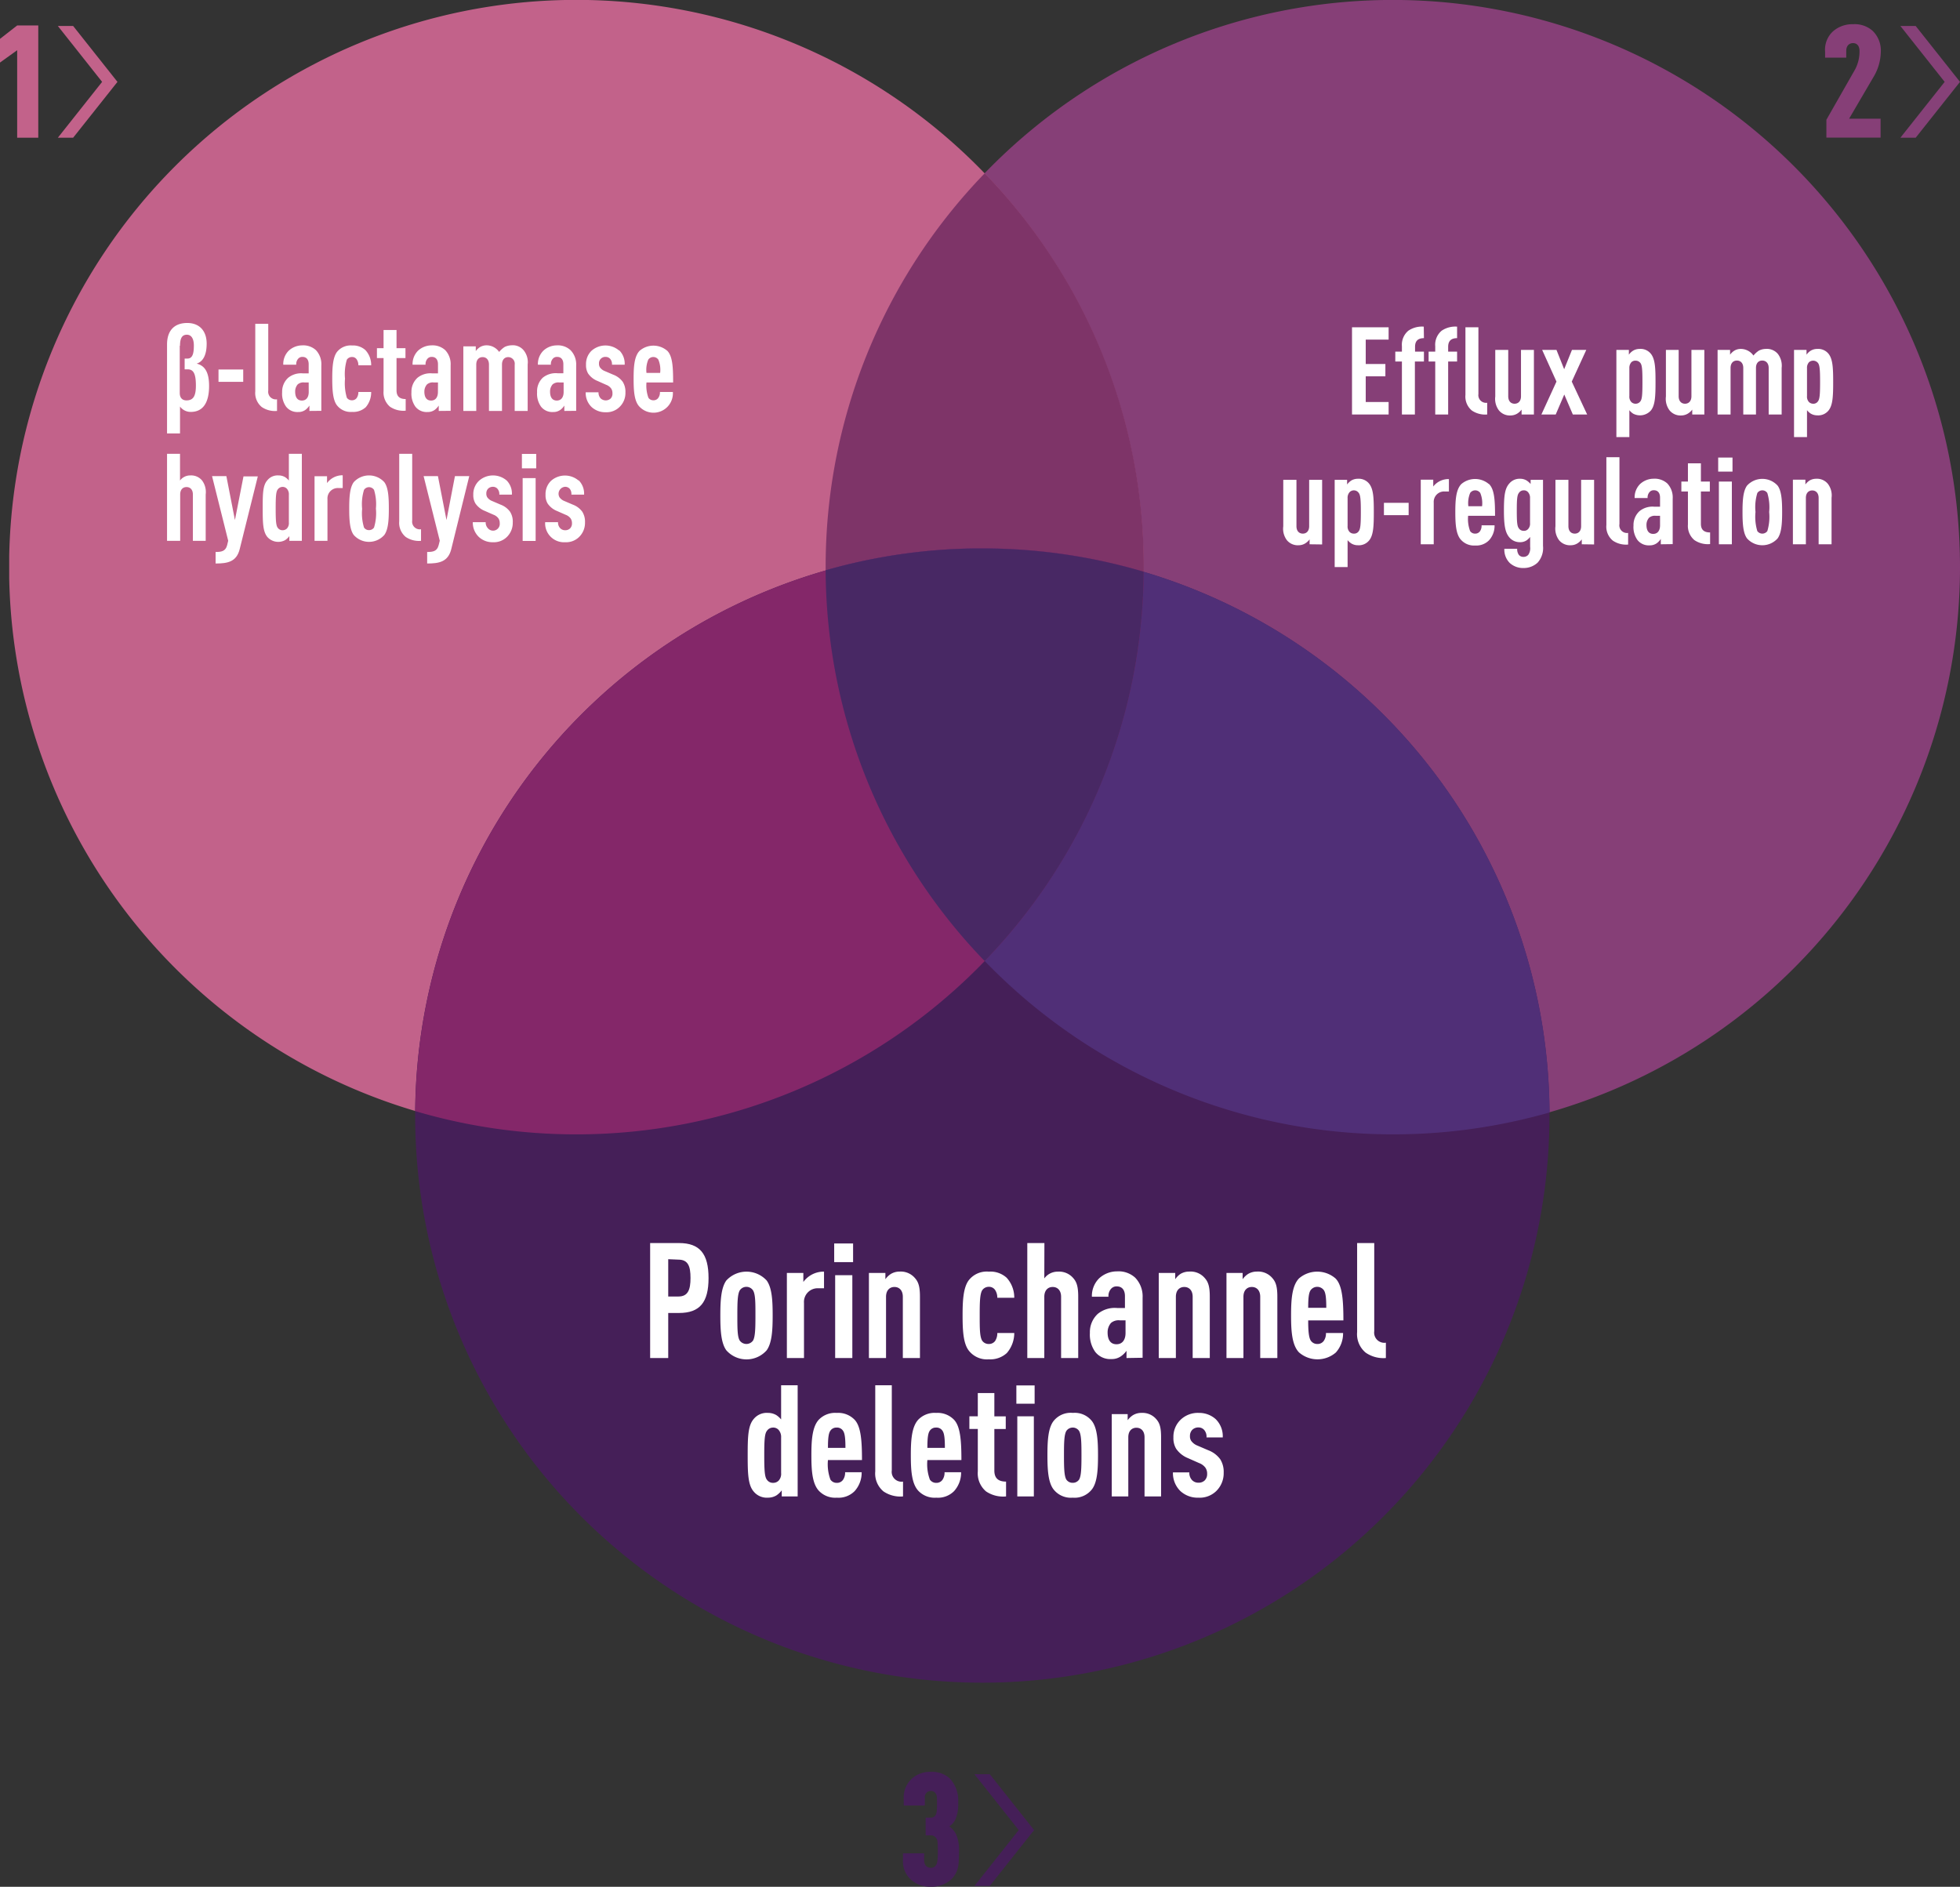 <svg id="cr-ven-diagram-3" xmlns="http://www.w3.org/2000/svg" viewBox="0 0 364.09 350.503"><rect x="0" y="0" width="364.09" height="350.503" fill="#333333" stroke="none"/><defs><clipPath id="clip-path"><path id="Path_5336" d="M155.53,0H366.26V210.73H155.53Z" transform="translate(-2.17)"/></clipPath><clipPath id="clip-path-2"><path id="Path_5338" d="M3.88,0H214.61V210.73H3.88Z" transform="translate(-2.17)"/></clipPath><clipPath id="clip-path-3"><path id="Path_5340" d="M79.31,101.87H290.04V312.6H79.31Z" transform="translate(-2.17)"/></clipPath></defs><g id="Group_2935" clip-path="url(#clip-path)"><path id="Path_5335" d="M366.26,105.36A105.37,105.37,0,1,0,260.89,210.73,105.37,105.37,0,0,0,366.26,105.36" transform="translate(-2.17)" fill="#863f77"/></g><g id="Group_2936" clip-path="url(#clip-path-2)"><path id="Path_5337" d="M214.61,105.36a105.375,105.375,0,1,1,0-.01" transform="translate(-2.17)" fill="#c2628a"/></g><g id="Group_2937" clip-path="url(#clip-path-3)"><path id="Path_5339" d="M290,207.23a105.355,105.355,0,1,0,0,.01" transform="translate(-2.17)" fill="#451f58"/></g><path id="Path_5343" d="M128.3,230.92c3.87,0,5.49,2,5.49,6.51s-1.62,6.48-5.49,6.48h-2v8.37h-3.36V230.92Zm-2,3v6.93h1.89c1.8,0,2.25-1.29,2.25-3.45s-.44-3.4-2.26-3.4Z" transform="translate(-2.17)" fill="#fff"/><path id="Path_5344" d="M144.59,237.88c1,1.38,1.11,3.81,1.11,6.48s-.12,5.1-1.11,6.48a5,5,0,0,1-7.5,0c-1-1.38-1.11-3.81-1.11-6.48s.12-5.1,1.11-6.48a5.09,5.09,0,0,1,7.5,0Zm-5,1.83c-.42.72-.45,2.31-.45,4.65s0,4,.45,4.68a1.52,1.52,0,0,0,2.46,0c.42-.72.45-2.34.45-4.68s0-3.93-.45-4.65a1.48,1.48,0,0,0-2.46,0Z" transform="translate(-2.17)" fill="#fff"/><path id="Path_5345" d="M155.24,239.32h-1.08a2.54,2.54,0,0,0-2.64,2.73v10.23h-3.18V236.47h3.06v1.68a4.67,4.67,0,0,1,3.84-1.92Z" transform="translate(-2.17)" fill="#fff"/><path id="Path_5346" d="M160.64,234.46h-3.51V231h3.51Zm-.14,17.82h-3.19V236.89h3.19Z" transform="translate(-2.17)" fill="#fff"/><path id="Path_5347" d="M172.16,237.46c.63.72.9,1.59.9,3.42v11.4h-3.18V240.91c0-1.23-.69-1.83-1.56-1.83s-1.56.6-1.56,1.83v11.37h-3.18V236.47h3.06v1.17a3.66,3.66,0,0,1,1.05-1,3.14,3.14,0,0,1,1.59-.42,3.46,3.46,0,0,1,2.88,1.24Z" transform="translate(-2.17)" fill="#fff"/><path id="Path_5348" d="M189.17,237.37a5.46,5.46,0,0,1,1.41,3.72h-3.15a2.55,2.55,0,0,0-.42-1.47,1.36,1.36,0,0,0-1.17-.57,1.47,1.47,0,0,0-1.23.66c-.42.72-.45,2.31-.45,4.65s0,3.93.45,4.68a1.44,1.44,0,0,0,1.23.63,1.41,1.41,0,0,0,1.17-.54,2.58,2.58,0,0,0,.42-1.5h3.15a5.68,5.68,0,0,1-1.38,3.72,4.55,4.55,0,0,1-3.36,1.17,4.26,4.26,0,0,1-3.75-1.68c-1-1.35-1.11-3.81-1.11-6.48s.12-5.1,1.11-6.48a4.23,4.23,0,0,1,3.75-1.65A4.48,4.48,0,0,1,189.17,237.37Z" transform="translate(-2.17)" fill="#fff"/><path id="Path_5349" d="M196.16,237.49a3.08,3.08,0,0,1,.93-.84,3.14,3.14,0,0,1,1.59-.42,3.46,3.46,0,0,1,2.88,1.23c.63.72.9,1.59.9,3.42v11.4h-3.18V240.91c0-1.23-.69-1.83-1.56-1.83s-1.56.6-1.56,1.83v11.37H193V230.92h3.18Z" transform="translate(-2.17)" fill="#fff"/><path id="Path_5350" d="M211.43,252.28v-1.35a4.051,4.051,0,0,1-1,1,2.92,2.92,0,0,1-1.8.54,3.53,3.53,0,0,1-3-1.32,5.48,5.48,0,0,1-1-3.54,4.59,4.59,0,0,1,1.47-3.54,5,5,0,0,1,3.63-1.08h1.41V240.8c0-1.17-.54-1.83-1.53-1.83a1.33,1.33,0,0,0-1.05.45,2,2,0,0,0-.48,1.47H205a4.61,4.61,0,0,1,1.35-3.42,4.91,4.91,0,0,1,3.33-1.29,4.56,4.56,0,0,1,3.36,1.17,5,5,0,0,1,1.38,3.72v11.16Zm-.18-7H210.2a2.18,2.18,0,0,0-1.65.48,2.65,2.65,0,0,0-.63,1.77c0,1.41.57,2.19,1.65,2.19s1.68-.81,1.68-2.1Z" transform="translate(-2.17)" fill="#fff"/><path id="Path_5351" d="M226,237.46c.63.72.9,1.59.9,3.42v11.4h-3.18V240.91c0-1.23-.69-1.83-1.56-1.83s-1.56.6-1.56,1.83v11.37h-3.18V236.47h3.06v1.17a3.66,3.66,0,0,1,1-1,3.14,3.14,0,0,1,1.59-.42,3.46,3.46,0,0,1,2.93,1.24Z" transform="translate(-2.17)" fill="#fff"/><path id="Path_5352" d="M238.55,237.46c.63.72.9,1.59.9,3.42v11.4h-3.18V240.91c0-1.23-.69-1.83-1.56-1.83s-1.56.6-1.56,1.83v11.37H230V236.47h3v1.17a3.66,3.66,0,0,1,1.05-1,3.14,3.14,0,0,1,1.59-.42,3.46,3.46,0,0,1,2.91,1.24Z" transform="translate(-2.17)" fill="#fff"/><path id="Path_5353" d="M250.25,237.49c1.26,1.26,1.47,4,1.47,7.8h-6.54c0,1.8.09,3.15.48,3.75a1.43,1.43,0,0,0,1.23.63,1.4,1.4,0,0,0,1.2-.6,2.4,2.4,0,0,0,.39-1.44h3.18a5.29,5.29,0,0,1-1.35,3.63,5.224,5.224,0,0,1-6.84-.03c-1.32-1.38-1.47-4-1.47-6.87s.15-5.49,1.47-6.87a5.19,5.19,0,0,1,6.78,0Zm-4.62,2.19c-.33.48-.45,1.41-.45,3.27h3.36c0-1.86-.12-2.79-.45-3.27a1.52,1.52,0,0,0-2.46,0Z" transform="translate(-2.17)" fill="#fff"/><path id="Path_5354" d="M257.45,247.3a1.89,1.89,0,0,0,2.16,2.13v2.85a5.78,5.78,0,0,1-3.75-1,4.46,4.46,0,0,1-1.59-3.84V230.92h3.18Z" transform="translate(-2.17)" fill="#fff"/><path id="Path_5362" d="M9.28,25.58H5.36V9.33L2.17,11.62V7.22L5.36,4.73H9.28Z" transform="translate(-2.17)" fill="#c2628a"/><path id="Path_5363" d="M350,5.7a5.08,5.08,0,0,1,1.55,3.93A9.37,9.37,0,0,1,350.37,14l-4.71,8.05h5.85v3.51H341.44V22.25l5.36-9.4a7.06,7.06,0,0,0,.79-3.37c0-1-.5-1.47-1.2-1.47s-1.26.47-1.26,1.44v1.26H341.2V9.6a4.62,4.62,0,0,1,1.44-3.75,5.4,5.4,0,0,1,3.75-1.35A5,5,0,0,1,350,5.7Z" transform="translate(-2.17)" fill="#863f77"/><path id="Path_5364" d="M178.67,330.45a6,6,0,0,1,1.49,4.36,7.2,7.2,0,0,1-.5,3.16,3.44,3.44,0,0,1-1.14,1.32,4.23,4.23,0,0,1,1.23,1.41,7.41,7.41,0,0,1,.56,3.48c0,2.26-.09,3.66-1.49,5a5.46,5.46,0,0,1-3.72,1.32,5.4,5.4,0,0,1-3.75-1.35,4.62,4.62,0,0,1-1.44-3.75v-1.11h3.93v1.26c0,1,.55,1.43,1.26,1.43a1,1,0,0,0,.9-.44c.27-.32.38-1,.38-2.34,0-1.81,0-2.37-.32-2.75a1.15,1.15,0,0,0-1-.5h-.94v-3.28h.94a1,1,0,0,0,.82-.35c.32-.44.35-1,.35-2.2s0-1.64-.29-2a1,1,0,0,0-.85-.41,1.11,1.11,0,0,0-1.12,1.26v1.44h-3.92V334.2a4.72,4.72,0,0,1,1.44-3.72,5,5,0,0,1,3.6-1.32,4.83,4.83,0,0,1,3.58,1.29Z" transform="translate(-2.17)" fill="#451f58"/><path id="Path_5365" d="M10.75,25.58h2.84l8.23-10.37L13.59,4.83H10.75l8.22,10.38Z" fill="#c2628a"/><path id="Path_5366" d="M353.02,25.58h2.84l8.23-10.37L355.86,4.83h-2.84l8.22,10.38Z" fill="#864178"/><path id="Path_5367" d="M181.01,350.35h2.85l8.23-10.38-8.23-10.38h-2.85l8.23,10.38Z" fill="#451f58"/><g id="Group_2939" transform="translate(-2.17)"><path id="Path_5368" d="M40.56,63.84c0,2-.61,3.32-1.86,3.71,1.56.38,2.31,1.66,2.31,4.15,0,3.14-1.15,4.82-3.4,4.82a2.43,2.43,0,0,1-2-1v5H33.2V64c0-2.72,1.47-4,3.75-4S40.56,61.48,40.56,63.84Zm-5,.39V73c0,.88.45,1.38,1.25,1.38,1.29,0,1.75-.84,1.75-2.77,0-2.34-.53-3-1.55-3h-.54v-2H37c1,0,1.18-1.09,1.18-2.43s-.52-2-1.29-2-1.28.46-1.28,2.05Z" fill="#fff"/><path id="Path_5369" d="M47.35,70.93H42.76V68.64h4.59Z" fill="#fff"/><path id="Path_5370" d="M52,72.57a1.42,1.42,0,0,0,1.63,1.61v2.16a4.35,4.35,0,0,1-2.84-.73,3.37,3.37,0,0,1-1.2-2.91V60.16H52Z" fill="#fff"/><path id="Path_5371" d="M59.65,76.34v-1a3.27,3.27,0,0,1-.73.79,2.2,2.2,0,0,1-1.36.41,2.65,2.65,0,0,1-2.25-1,4.14,4.14,0,0,1-.73-2.68,3.48,3.48,0,0,1,1.12-2.68,3.81,3.81,0,0,1,2.74-.82h1.07V67.68c0-.88-.41-1.38-1.16-1.38a1,1,0,0,0-.79.34,1.52,1.52,0,0,0-.36,1.11H54.79a3.49,3.49,0,0,1,1-2.59,3.7,3.7,0,0,1,2.52-1,3.46,3.46,0,0,1,2.55.89,3.79,3.79,0,0,1,1,2.82v8.45Zm-.14-5.29h-.79a1.63,1.63,0,0,0-1.25.36A2,2,0,0,0,57,72.75c0,1.07.43,1.66,1.25,1.66s1.27-.62,1.27-1.59Z" fill="#fff"/><path id="Path_5372" d="M70.06,65.05a4.07,4.07,0,0,1,1.06,2.81H68.74a1.92,1.92,0,0,0-.32-1.11,1,1,0,0,0-.88-.43,1.12,1.12,0,0,0-.94.5,9.23,9.23,0,0,0-.34,3.52,9.51,9.51,0,0,0,.34,3.55,1.12,1.12,0,0,0,.94.47,1.07,1.07,0,0,0,.88-.41,1.92,1.92,0,0,0,.32-1.13h2.38a4.27,4.27,0,0,1-1,2.82,3.45,3.45,0,0,1-2.54.88,3.23,3.23,0,0,1-2.85-1.27c-.74-1-.84-2.89-.84-4.91s.1-3.86.84-4.91a3.24,3.24,0,0,1,2.85-1.25A3.4,3.4,0,0,1,70.06,65.05Z" fill="#fff"/><path id="Path_5373" d="M75.83,64.68h1.66v1.84H75.83v6c0,1.11.57,1.61,1.7,1.61v2.16a4.43,4.43,0,0,1-2.91-.73,3.46,3.46,0,0,1-1.2-2.91V66.52H72.19V64.68h1.23V61.3h2.41Z" fill="#fff"/><path id="Path_5374" d="M83.67,76.34v-1a3.27,3.27,0,0,1-.73.79,2.2,2.2,0,0,1-1.36.41,2.65,2.65,0,0,1-2.25-1,4.14,4.14,0,0,1-.73-2.68,3.48,3.48,0,0,1,1.12-2.68,3.81,3.81,0,0,1,2.74-.82h1.07V67.68c0-.88-.41-1.38-1.16-1.38a1,1,0,0,0-.79.34,1.52,1.52,0,0,0-.36,1.11H78.81a3.49,3.49,0,0,1,1-2.59,3.72,3.72,0,0,1,2.52-1,3.46,3.46,0,0,1,2.55.89,3.79,3.79,0,0,1,1,2.82v8.45Zm-.14-5.29h-.79a1.63,1.63,0,0,0-1.25.36A2,2,0,0,0,81,72.75c0,1.07.43,1.66,1.25,1.66s1.27-.62,1.27-1.59Z" fill="#fff"/><path id="Path_5375" d="M99.48,65.12a3.5,3.5,0,0,1,.71,2.59v8.63H97.78V67.73a1.22,1.22,0,0,0-1.2-1.39c-.66,0-1.16.46-1.16,1.39v8.61H93V67.73c0-.93-.52-1.39-1.18-1.39s-1.18.46-1.18,1.39v8.61h-2.4v-12h2.31v.88a2.85,2.85,0,0,1,.8-.75,2.41,2.41,0,0,1,1.2-.32,2.84,2.84,0,0,1,2.34,1.23,4.56,4.56,0,0,1,1-.91,3,3,0,0,1,1.27-.32,2.61,2.61,0,0,1,2.32.97Z" fill="#fff"/><path id="Path_5376" d="M107,76.34v-1a3,3,0,0,1-.72.79,2.23,2.23,0,0,1-1.37.41,2.64,2.64,0,0,1-2.24-1,4.14,4.14,0,0,1-.73-2.68,3.47,3.47,0,0,1,1.06-2.7,3.82,3.82,0,0,1,2.75-.82h1.07V67.68c0-.88-.41-1.38-1.16-1.38a1,1,0,0,0-.8.34,1.52,1.52,0,0,0-.36,1.11h-2.41a3.5,3.5,0,0,1,1-2.59,3.68,3.68,0,0,1,2.52-1,3.43,3.43,0,0,1,2.54.89,3.76,3.76,0,0,1,1.05,2.82v8.45Zm-.13-5.29h-.8a1.64,1.64,0,0,0-1.25.36,2,2,0,0,0-.47,1.34c0,1.07.43,1.66,1.25,1.66s1.27-.62,1.27-1.59Z" fill="#fff"/><path id="Path_5377" d="M117.21,65.09a3.49,3.49,0,0,1,1,2.66h-2.36a1.48,1.48,0,0,0-.34-1.09,1.1,1.1,0,0,0-.84-.36,1.17,1.17,0,0,0-1.23,1.25,1.2,1.2,0,0,0,.18.7,2,2,0,0,0,.89.68l1.59.68a3.88,3.88,0,0,1,1.75,1.32,3.46,3.46,0,0,1,.5,2,3.58,3.58,0,0,1-1.07,2.65,3.43,3.43,0,0,1-2.61,1,3.71,3.71,0,0,1-2.64-1,3.63,3.63,0,0,1-1.06-2.7h2.38a1.58,1.58,0,0,0,.41,1.14,1.384,1.384,0,0,0,1.84.02,1.3,1.3,0,0,0,.34-1,1.49,1.49,0,0,0-.25-.88,2,2,0,0,0-.93-.68l-1.59-.71a3.83,3.83,0,0,1-1.75-1.38,3,3,0,0,1-.39-1.64,3.42,3.42,0,0,1,1-2.57,3.9,3.9,0,0,1,5.11-.09Z" fill="#fff"/><path id="Path_5378" d="M126.1,65.14c1,1,1.11,3,1.11,5.91h-4.95a6.55,6.55,0,0,0,.36,2.84,1.08,1.08,0,0,0,.93.47,1.06,1.06,0,0,0,.91-.45,1.78,1.78,0,0,0,.3-1.09h2.4a3.6,3.6,0,0,1-6.18,2.75c-1-1-1.11-3-1.11-5.2s.11-4.16,1.11-5.2a3.92,3.92,0,0,1,5.14,0Zm-3.5,1.66a4.9,4.9,0,0,0-.34,2.47h2.54a4.9,4.9,0,0,0-.34-2.47,1.141,1.141,0,0,0-1.86,0Z" fill="#fff"/><path id="Path_5379" d="M35.61,89.27a2.2,2.2,0,0,1,.7-.63,2.32,2.32,0,0,1,1.2-.32,2.63,2.63,0,0,1,2.19.93,3.58,3.58,0,0,1,.68,2.59v8.63H38V91.86c0-.93-.52-1.38-1.18-1.38s-1.18.45-1.18,1.38v8.61H33.2V84.3h2.41Z" fill="#fff"/><path id="Path_5380" d="M46.7,102c-.59,2.4-2.3,2.68-4.48,2.68v-2.14c1.05,0,1.84-.11,2.14-1.25l.2-.84-3-12h2.66l1.59,8.16L47.4,88.5h2.66Z" fill="#fff"/><path id="Path_5381" d="M55.83,84.3h2.41v16.17H55.92v-.88a3,3,0,0,1-.79.75,2.69,2.69,0,0,1-3.32-.62c-.8-1-.84-2.63-.84-5.24s0-4.28.84-5.23a2.45,2.45,0,0,1,2.11-.93,2.35,2.35,0,0,1,1.21.32,3,3,0,0,1,.7.63Zm-2.07,6.63c-.31.41-.38,1.27-.38,3.55s.07,3.15.38,3.56a1.06,1.06,0,0,0,.89.46,1.15,1.15,0,0,0,.82-.32,1.46,1.46,0,0,0,.36-1.11V91.91a1.54,1.54,0,0,0-.36-1.11,1.06,1.06,0,0,0-.82-.35A1.11,1.11,0,0,0,53.76,90.93Z" fill="#fff"/><path id="Path_5382" d="M65.83,90.66H65a1.93,1.93,0,0,0-2,2.07v7.74H60.6v-12h2.32v1.27a3.57,3.57,0,0,1,2.91-1.45Z" fill="#fff"/><path id="Path_5383" d="M73.56,89.57c.75,1,.84,2.88.84,4.91s-.09,3.86-.84,4.9a3.79,3.79,0,0,1-5.68,0c-.75-1-.84-2.88-.84-4.9s.09-3.87.84-4.91a3.85,3.85,0,0,1,5.68,0ZM69.79,91a9,9,0,0,0-.35,3.53A9.08,9.08,0,0,0,69.79,98a1.08,1.08,0,0,0,.93.48,1.1,1.1,0,0,0,.93-.48A9.15,9.15,0,0,0,72,94.48,9.09,9.09,0,0,0,71.65,91a1.14,1.14,0,0,0-.93-.5A1.12,1.12,0,0,0,69.79,91Z" fill="#fff"/><path id="Path_5384" d="M78.74,96.7a1.43,1.43,0,0,0,1.64,1.62v2.15a4.37,4.37,0,0,1-2.84-.72,3.39,3.39,0,0,1-1.21-2.91V84.3h2.41Z" fill="#fff"/><path id="Path_5385" d="M86,102c-.59,2.4-2.3,2.68-4.48,2.68v-2.14c1.05,0,1.84-.11,2.13-1.25l.21-.84-3-12h2.66l1.59,8.16,1.57-8.16h2.66Z" fill="#fff"/><path id="Path_5386" d="M96.26,89.23a3.46,3.46,0,0,1,1,2.66H94.92a1.47,1.47,0,0,0-.34-1.09,1.11,1.11,0,0,0-.84-.37,1.28,1.28,0,0,0-.89.34,1.25,1.25,0,0,0-.34.91,1.23,1.23,0,0,0,.18.71,2,2,0,0,0,.89.68l1.59.68a3.81,3.81,0,0,1,1.75,1.32,3.4,3.4,0,0,1,.5,2,3.65,3.65,0,0,1-1.07,2.66,3.45,3.45,0,0,1-2.61,1,3.71,3.71,0,0,1-2.64-1A3.67,3.67,0,0,1,90,97h2.39a1.55,1.55,0,0,0,.41,1.13,1.25,1.25,0,0,0,2.2-.95,1.54,1.54,0,0,0-.25-.89,2,2,0,0,0-.93-.68l-1.59-.7a3.84,3.84,0,0,1-1.75-1.39,3,3,0,0,1-.39-1.63,3.42,3.42,0,0,1,1.05-2.57,3.9,3.9,0,0,1,5.11-.09Z" fill="#fff"/><path id="Path_5387" d="M101.78,87H99.12V84.32h2.66Zm-.11,13.49H99.26V88.82h2.41Z" fill="#fff"/><path id="Path_5388" d="M109.67,89.23a3.5,3.5,0,0,1,1,2.66h-2.36A1.51,1.51,0,0,0,108,90.8a1.12,1.12,0,0,0-.84-.37,1.3,1.3,0,0,0-1.05,1.96,2,2,0,0,0,.89.68l1.59.68a3.81,3.81,0,0,1,1.75,1.32,3.48,3.48,0,0,1,.5,2,3.65,3.65,0,0,1-1.07,2.66,3.45,3.45,0,0,1-2.61,1A3.51,3.51,0,0,1,103.44,97h2.39a1.51,1.51,0,0,0,.41,1.13,1.25,1.25,0,0,0,.91.37,1.27,1.27,0,0,0,.93-.35,1.3,1.3,0,0,0,.34-.95,1.54,1.54,0,0,0-.25-.89,2,2,0,0,0-.93-.68l-1.59-.7a3.84,3.84,0,0,1-1.75-1.39,2.94,2.94,0,0,1-.39-1.63,3.42,3.42,0,0,1,1-2.57,3.9,3.9,0,0,1,5.11-.09Z" fill="#fff"/><path id="Path_5389" d="M260.12,63.09h-4.25v4.53h3.65v2.29h-3.65v4.77h4.25V77h-6.8V60.8h6.8Z" fill="#fff"/><path id="Path_5390" d="M266.68,62.82c-1.11,0-1.65.52-1.65,1.61v.89h1.65v1.84H265V77h-2.41V67.16h-1.23V65.32h1.23v-1a3.39,3.39,0,0,1,1.2-2.89,4.51,4.51,0,0,1,2.86-.75Z" fill="#fff"/><path id="Path_5391" d="M272.84,62.82c-1.11,0-1.66.52-1.66,1.61v.89h1.66v1.84h-1.66V77h-2.4V67.16h-1.23V65.32h1.23v-1a3.39,3.39,0,0,1,1.2-2.89,4.51,4.51,0,0,1,2.86-.75Z" fill="#fff"/><path id="Path_5392" d="M276.8,73.2a1.43,1.43,0,0,0,1.63,1.62V77a4.41,4.41,0,0,1-2.84-.73,3.38,3.38,0,0,1-1.2-2.91V60.8h2.41Z" fill="#fff"/><path id="Path_5393" d="M284.82,77v-.91a2.93,2.93,0,0,1-.82.75,2.43,2.43,0,0,1-1.2.34,2.63,2.63,0,0,1-2.18-.93,3.54,3.54,0,0,1-.69-2.59V65h2.41v8.61c0,.94.52,1.39,1.18,1.39s1.19-.45,1.19-1.39V65h2.4V77Z" fill="#fff"/><path id="Path_5394" d="M291.3,70.89,288.64,65h2.66l1.43,3.59L294.18,65h2.66l-2.7,5.89L297,77h-2.66l-1.59-3.71L291.16,77H288.5Z" fill="#fff"/><path id="Path_5395" d="M308.86,65.75c.77,1,.84,2.64.84,5.23s-.07,4.27-.84,5.25a2.71,2.71,0,0,1-3.32.61,3,3,0,0,1-.7-.64v5h-2.41V65h2.32v.89a2.71,2.71,0,0,1,.79-.75,2.35,2.35,0,0,1,1.21-.32,2.44,2.44,0,0,1,2.11.93ZM305.2,67.3a1.59,1.59,0,0,0-.36,1.11v5.16a1.46,1.46,0,0,0,.36,1.11,1.11,1.11,0,0,0,.8.32,1.08,1.08,0,0,0,.89-.45c.32-.41.38-1.3.38-3.57s-.06-3.14-.38-3.55A1.1,1.1,0,0,0,306,67a1.05,1.05,0,0,0-.8.3Z" fill="#fff"/><path id="Path_5396" d="M316.52,77v-.91a2.8,2.8,0,0,1-.82.75,2.43,2.43,0,0,1-1.2.34,2.63,2.63,0,0,1-2.18-.93,3.54,3.54,0,0,1-.69-2.59V65H314v8.61c0,.94.53,1.39,1.18,1.39s1.19-.45,1.19-1.39V65h2.4V77Z" fill="#fff"/><path id="Path_5397" d="M332.43,65.75a3.59,3.59,0,0,1,.7,2.59V77h-2.41V68.36c0-.93-.54-1.38-1.2-1.38s-1.16.45-1.16,1.38V77H326V68.36c0-.93-.52-1.38-1.18-1.38s-1.18.45-1.18,1.38V77h-2.41V65h2.32v.89a2.82,2.82,0,0,1,.79-.75,2.33,2.33,0,0,1,1.21-.32,2.87,2.87,0,0,1,2.34,1.23,4.51,4.51,0,0,1,1-.91,2.88,2.88,0,0,1,1.27-.32,2.66,2.66,0,0,1,2.27.93Z" fill="#fff"/><path id="Path_5398" d="M341.86,65.75c.77,1,.84,2.64.84,5.23s-.07,4.27-.84,5.25a2.46,2.46,0,0,1-2.11.93,2.42,2.42,0,0,1-1.21-.32,3,3,0,0,1-.7-.64v5h-2.41V65h2.32v.89a2.709,2.709,0,0,1,.79-.75,2.33,2.33,0,0,1,1.21-.32A2.46,2.46,0,0,1,341.86,65.75ZM338.2,67.3a1.54,1.54,0,0,0-.36,1.11v5.16a1.46,1.46,0,0,0,.36,1.11,1.11,1.11,0,0,0,.8.32,1,1,0,0,0,.88-.45c.32-.41.39-1.3.39-3.57s-.07-3.14-.39-3.55a1.16,1.16,0,0,0-1.68-.13Z" fill="#fff"/><path id="Path_5399" d="M245.44,101.11v-.91a2.91,2.91,0,0,1-.82.75,2.34,2.34,0,0,1-1.21.34,2.62,2.62,0,0,1-2.18-.93,3.52,3.52,0,0,1-.68-2.59V89.14H243v8.61c0,.93.52,1.38,1.18,1.38s1.18-.45,1.18-1.38V89.14h2.41v12Z" fill="#fff"/><path id="Path_5400" d="M256.53,89.89c.77,1,.84,2.63.84,5.22s-.07,4.27-.84,5.25a2.47,2.47,0,0,1-2.12.93,2.32,2.32,0,0,1-1.2-.32,3,3,0,0,1-.71-.63v5h-2.4V89.14h2.31V90a3,3,0,0,1,.8-.75,2.41,2.41,0,0,1,1.2-.31,2.47,2.47,0,0,1,2.12.95Zm-3.66,1.54a1.55,1.55,0,0,0-.37,1.12V97.7a1.47,1.47,0,0,0,.37,1.12,1.11,1.11,0,0,0,.82.31,1,1,0,0,0,.88-.45c.32-.41.39-1.3.39-3.57s-.07-3.13-.39-3.54a1.1,1.1,0,0,0-1.7-.14Z" fill="#fff"/><path id="Path_5401" d="M263.84,95.7h-4.59V93.41h4.59Z" fill="#fff"/><path id="Path_5402" d="M271.32,91.3h-.82a1.93,1.93,0,0,0-2,2.06v7.75h-2.41v-12h2.32v1.27A3.57,3.57,0,0,1,271.32,89Z" fill="#fff"/><path id="Path_5403" d="M278.77,89.91c1,1,1.12,3,1.12,5.91h-5a6.36,6.36,0,0,0,.37,2.84,1.08,1.08,0,0,0,.93.47,1.06,1.06,0,0,0,.91-.45,1.84,1.84,0,0,0,.29-1.09h2.41a4,4,0,0,1-1,2.75,3.31,3.31,0,0,1-2.59,1,3.26,3.26,0,0,1-2.59-1c-1-1-1.11-3-1.11-5.21s.11-4.16,1.11-5.2a3.94,3.94,0,0,1,5.13,0Zm-3.5,1.66a4.93,4.93,0,0,0-.34,2.47h2.55a4.93,4.93,0,0,0-.34-2.47,1.15,1.15,0,0,0-1.87,0Z" fill="#fff"/><path id="Path_5404" d="M285.77,89.27a3.81,3.81,0,0,1,.73.64v-.77h2.3v12.27a4.06,4.06,0,0,1-1,3.11,3.77,3.77,0,0,1-2.59,1,3.66,3.66,0,0,1-2.59-.94,3.47,3.47,0,0,1-1-2.63H284a1.83,1.83,0,0,0,.32,1.14,1.09,1.09,0,0,0,.88.36,1.15,1.15,0,0,0,.87-.39,2.14,2.14,0,0,0,.34-1.47V99.75a3.3,3.3,0,0,1-.66.63,2.12,2.12,0,0,1-1.21.34,2.51,2.51,0,0,1-2-.9c-.77-.91-1-2.23-1-5s.18-4.09,1-5a2.47,2.47,0,0,1,2-.88,2.28,2.28,0,0,1,1.23.33Zm-1.45,2.3c-.32.41-.39,1.13-.39,3.29s.07,2.89.39,3.3a1.05,1.05,0,0,0,.89.45,1,1,0,0,0,.81-.32,1.46,1.46,0,0,0,.37-1.11V92.55a1.55,1.55,0,0,0-.37-1.12,1,1,0,0,0-.81-.34,1.05,1.05,0,0,0-.89.48Z" fill="#fff"/><path id="Path_5405" d="M296,101.11v-.91a2.91,2.91,0,0,1-.82.75,2.34,2.34,0,0,1-1.21.34,2.62,2.62,0,0,1-2.18-.93,3.56,3.56,0,0,1-.68-2.59V89.14h2.41v8.61c0,.93.52,1.38,1.18,1.38s1.18-.45,1.18-1.38V89.14h2.41v12Z" fill="#fff"/><path id="Path_5406" d="M303,97.34A1.42,1.42,0,0,0,304.61,99v2.16a4.35,4.35,0,0,1-2.84-.73,3.35,3.35,0,0,1-1.2-2.9V84.93H303Z" fill="#fff"/><path id="Path_5407" d="M310.68,101.11v-1a2.91,2.91,0,0,1-.73.79,2.2,2.2,0,0,1-1.36.41,2.65,2.65,0,0,1-2.25-1,4.11,4.11,0,0,1-.73-2.68,3.48,3.48,0,0,1,1.12-2.68,3.82,3.82,0,0,1,2.75-.82h1.06V92.45c0-.88-.41-1.38-1.16-1.38a1,1,0,0,0-.79.34,1.52,1.52,0,0,0-.36,1.11h-2.41a3.49,3.49,0,0,1,1-2.59,3.72,3.72,0,0,1,2.52-1,3.5,3.5,0,0,1,2.55.88,3.79,3.79,0,0,1,1,2.82v8.45Zm-.14-5.29h-.79a1.64,1.64,0,0,0-1.25.36,2,2,0,0,0-.48,1.34c0,1.07.43,1.66,1.25,1.66s1.27-.61,1.27-1.59Z" fill="#fff"/><path id="Path_5408" d="M318.13,89.46h1.66V91.3h-1.66v6c0,1.11.57,1.61,1.71,1.61v2.16a4.42,4.42,0,0,1-2.91-.73,3.43,3.43,0,0,1-1.21-2.9V91.3H314.5V89.46h1.22V86.07h2.41Z" fill="#fff"/><path id="Path_5409" d="M324,87.61h-2.66V85H324Zm-.12,13.5h-2.41V89.46h2.41Z" fill="#fff"/><path id="Path_5410" d="M332.38,90.21c.75,1,.84,2.88.84,4.9s-.09,3.87-.84,4.91a3.81,3.81,0,0,1-5.68,0c-.75-1-.84-2.88-.84-4.91s.09-3.86.84-4.9a3.85,3.85,0,0,1,5.68,0Zm-3.77,1.38a9.06,9.06,0,0,0-.34,3.52,9.209,9.209,0,0,0,.34,3.55,1.155,1.155,0,0,0,1.86,0,9.209,9.209,0,0,0,.34-3.55,9.06,9.06,0,0,0-.34-3.52,1.09,1.09,0,0,0-.93-.5,1.11,1.11,0,0,0-.93.5Z" fill="#fff"/><path id="Path_5411" d="M341.72,89.89a3.52,3.52,0,0,1,.68,2.59v8.63H340V92.5c0-.93-.53-1.39-1.19-1.39s-1.18.46-1.18,1.39v8.61h-2.41v-12h2.32V90a2.849,2.849,0,0,1,.8-.75,2.41,2.41,0,0,1,1.2-.31,2.6,2.6,0,0,1,2.18.95Z" fill="#fff"/></g><g id="Group_2945" transform="translate(0.025 -0.5)"><path id="Path_5483" d="M-13983.351,994.87A105.013,105.013,0,0,1-13953.8,921.7a105,105,0,0,1,29.547,73.163,105.011,105.011,0,0,1-29.545,73.175A105.02,105.02,0,0,1-13983.351,994.87Zm59.093-.005v0Z" transform="translate(14136.699 -889.01)" fill="#7e3468"/><path id="Path_5484" d="M-14058.76,995.453a105.425,105.425,0,0,1,29.108-4.074,105.362,105.362,0,0,1,105.368,104.788,105.426,105.426,0,0,1-29.108,4.072A105.372,105.372,0,0,1-14058.76,995.453Z" transform="translate(14212.109 -889.01)" fill="#502f77"/><path id="Path_5485" d="M-14059.585,1095.92a105.354,105.354,0,0,1,105.344-104.541,105.408,105.408,0,0,1,29.979,4.326,105.359,105.359,0,0,1-105.369,104.534A105.379,105.379,0,0,1-14059.585,1095.92Z" transform="translate(14136.699 -889.01)" fill="#842769"/><path id="Path_5482" d="M-14058.766,893.575c2.087-.6,4.208-1.137,6.346-1.608l.068-.015.272-.06.118-.026.37-.079.216-.046.174-.036.281-.058.1-.02.409-.083.043-.009.408-.081.017,0a105.66,105.66,0,0,1,16.029-1.868l.045,0q.451-.018.9-.032h.038l.4-.012.072,0q.438-.011.876-.019h.08l.376-.006h.071l.431,0h.072l.363,0h1.066c.307,0,.614,0,.921.008h.014a105.427,105.427,0,0,1,27.168,3.927h0c.288.081.577.164.864.247l.059.017.406.119.01,0a105,105,0,0,1-29.54,72.336A105.017,105.017,0,0,1-14058.766,893.575Z" transform="translate(14212.113 -787.131)" fill="#482864"/></g><path id="Path_5814" d="M-37.9-14.3a3.936,3.936,0,0,0-.9-.812,3.039,3.039,0,0,0-1.537-.406,3.129,3.129,0,0,0-2.7,1.189c-1.015,1.218-1.073,3.335-1.073,6.67s.058,5.481,1.073,6.7a3.162,3.162,0,0,0,2.7,1.189A3.039,3.039,0,0,0-38.8-.174a4.013,4.013,0,0,0,1.015-.957V0h2.958V-20.648H-37.9Zm-1.508,1.508a1.336,1.336,0,0,1,1.044.435,1.987,1.987,0,0,1,.464,1.421V-4.35a1.866,1.866,0,0,1-.464,1.421,1.42,1.42,0,0,1-1.044.406,1.338,1.338,0,0,1-1.131-.58c-.406-.522-.493-1.653-.493-4.553s.087-4,.493-4.524A1.365,1.365,0,0,1-39.411-12.789Zm11.832-2.726A4.23,4.23,0,0,0-30.856-14.3c-1.276,1.334-1.421,3.886-1.421,6.641,0,2.784.145,5.307,1.421,6.641A4.163,4.163,0,0,0-27.55.232,4.21,4.21,0,0,0-24.244-.986a5.111,5.111,0,0,0,1.305-3.509h-3.074A2.321,2.321,0,0,1-26.39-3.1a1.354,1.354,0,0,1-1.16.58,1.387,1.387,0,0,1-1.189-.609A8.212,8.212,0,0,1-29.2-6.757h6.322c0-3.654-.2-6.322-1.421-7.54A4.23,4.23,0,0,0-27.579-15.515Zm0,2.726a1.323,1.323,0,0,1,1.189.609c.319.464.435,1.363.435,3.161H-29.2c0-1.8.116-2.7.435-3.161A1.323,1.323,0,0,1-27.579-12.789Zm10.237-7.859h-3.074V-4.64A4.311,4.311,0,0,0-18.879-.928,5.585,5.585,0,0,0-15.254,0V-2.755a1.825,1.825,0,0,1-2.088-2.059Zm8.236,5.133A4.23,4.23,0,0,0-12.383-14.3c-1.276,1.334-1.421,3.886-1.421,6.641,0,2.784.145,5.307,1.421,6.641A4.163,4.163,0,0,0-9.077.232,4.21,4.21,0,0,0-5.771-.986,5.111,5.111,0,0,0-4.466-4.495H-7.54A2.321,2.321,0,0,1-7.917-3.1a1.354,1.354,0,0,1-1.16.58,1.387,1.387,0,0,1-1.189-.609,8.212,8.212,0,0,1-.464-3.625h6.322c0-3.654-.2-6.322-1.421-7.54A4.23,4.23,0,0,0-9.106-15.515Zm0,2.726a1.323,1.323,0,0,1,1.189.609c.319.464.435,1.363.435,3.161H-10.73c0-1.8.116-2.7.435-3.161A1.323,1.323,0,0,1-9.106-12.789ZM1.711-19.2H-1.363v4.321H-2.929v2.349h1.566V-4.64A4.386,4.386,0,0,0,.174-.928,5.665,5.665,0,0,0,3.886,0V-2.755c-1.45,0-2.175-.638-2.175-2.059v-7.714H3.828v-2.349H1.711Zm7.337,4.321H5.974V0H9.048Zm.145-5.742H5.8v3.393H9.193Zm7.076,5.1a4.06,4.06,0,0,0-3.625,1.6c-.957,1.334-1.073,3.683-1.073,6.264s.116,4.93,1.073,6.264A4.082,4.082,0,0,0,16.269.232a4.082,4.082,0,0,0,3.625-1.624c.957-1.334,1.073-3.683,1.073-6.264s-.116-4.93-1.073-6.264A4.06,4.06,0,0,0,16.269-15.515Zm0,2.726a1.423,1.423,0,0,1,1.189.638c.406.7.435,2.233.435,4.495s-.029,3.828-.435,4.524a1.4,1.4,0,0,1-1.189.609,1.4,1.4,0,0,1-1.189-.609c-.406-.7-.435-2.262-.435-4.524s.029-3.8.435-4.495A1.423,1.423,0,0,1,16.269-12.789Zm12.76-2.726a3.039,3.039,0,0,0-1.537.406,3.539,3.539,0,0,0-1.015.957v-1.131H23.519V0h3.074V-10.991c0-1.189.667-1.769,1.508-1.769s1.508.58,1.508,1.769V0h3.074V-11.02c0-1.769-.261-2.61-.87-3.306A3.346,3.346,0,0,0,29.029-15.515Zm10.585,0a4.622,4.622,0,0,0-3.306,1.276,4.376,4.376,0,0,0-1.334,3.277,3.843,3.843,0,0,0,.493,2.088A4.9,4.9,0,0,0,37.7-7.105l2.03.9a2.6,2.6,0,0,1,1.189.87A1.91,1.91,0,0,1,41.238-4.2,1.647,1.647,0,0,1,40.8-2.987a1.594,1.594,0,0,1-1.189.435,1.6,1.6,0,0,1-1.16-.464,1.975,1.975,0,0,1-.522-1.45H34.887A4.653,4.653,0,0,0,36.25-1.015,4.72,4.72,0,0,0,39.614.232a4.408,4.408,0,0,0,3.335-1.247,4.633,4.633,0,0,0,1.363-3.393A4.4,4.4,0,0,0,43.674-6.9a4.9,4.9,0,0,0-2.233-1.682l-2.03-.87a2.6,2.6,0,0,1-1.131-.87,1.488,1.488,0,0,1-.232-.9,1.6,1.6,0,0,1,.435-1.16,1.6,1.6,0,0,1,1.131-.435,1.408,1.408,0,0,1,1.073.464,1.907,1.907,0,0,1,.435,1.392h3.016a4.447,4.447,0,0,0-1.305-3.393A4.608,4.608,0,0,0,39.614-15.515Z" transform="translate(183 277.99)" fill="#fff"/></svg>
